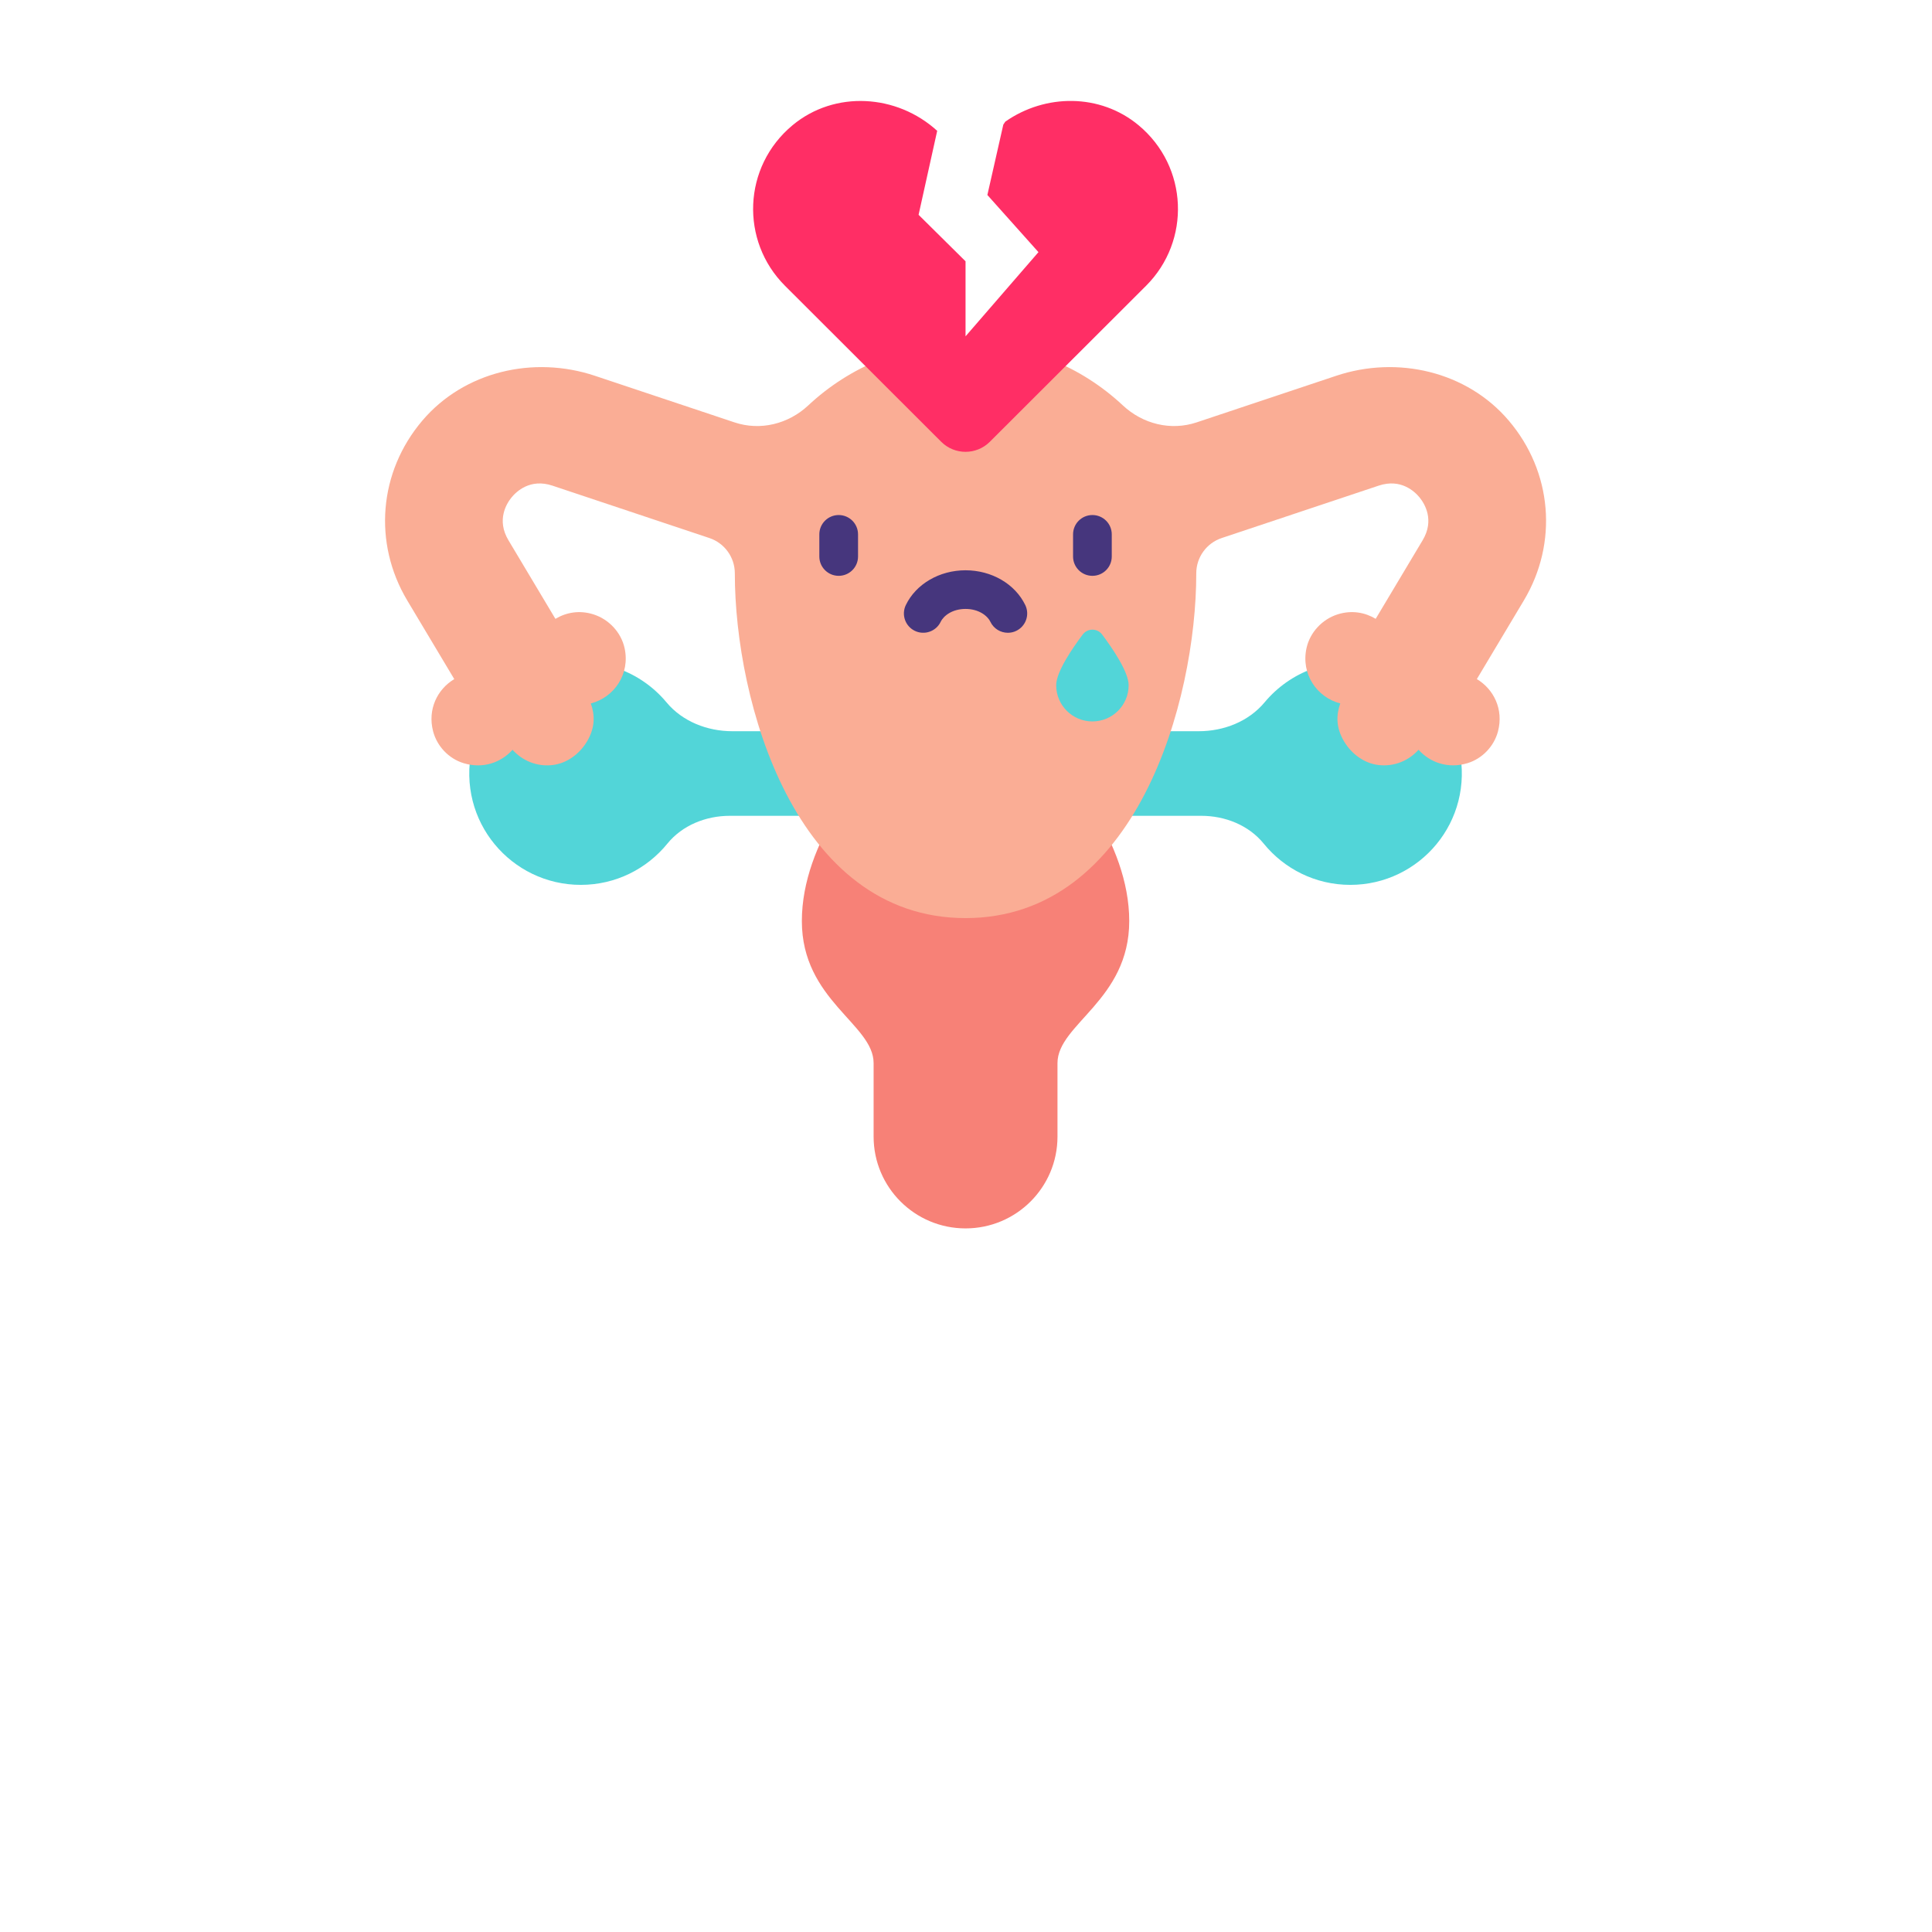 <svg xmlns="http://www.w3.org/2000/svg" xmlns:xlink="http://www.w3.org/1999/xlink" width="816" viewBox="0 0 612 612" height="816" preserveAspectRatio="xMidYMid meet"><path fill="#f78177" d="M 305.855 389.121 C 321.941 389.121 334.98 376.105 334.98 360.043 L 334.98 336.754 C 334.98 324.406 357.707 316.844 357.707 291.758 C 357.707 266.676 337.77 243.363 327.801 233.227 L 283.914 233.227 C 273.945 243.363 254.004 266.676 254.004 291.758 C 254.004 316.844 276.734 324.406 276.734 336.754 L 276.734 360.043 C 276.734 376.105 289.773 389.121 305.855 389.121 Z M 305.855 389.121 " fill-opacity="1" fill-rule="nonzero"></path><path fill="#52d5d8" d="M 435.422 210.562 C 421.469 207.629 408.555 212.918 400.59 222.477 C 395.516 228.566 387.645 231.629 379.715 231.629 L 232 231.629 C 224.07 231.629 216.199 228.574 211.121 222.477 C 203.16 212.918 190.238 207.629 176.293 210.562 C 162.98 213.359 152.227 224.117 149.445 237.414 C 144.672 260.219 161.977 280.301 183.973 280.301 C 195.043 280.301 204.914 275.215 211.387 267.258 C 216.148 261.398 223.629 258.426 231.18 258.426 L 380.535 258.426 C 388.094 258.426 395.566 261.398 400.328 267.258 C 406.801 275.215 416.668 280.301 427.738 280.301 C 449.738 280.301 467.043 260.219 462.27 237.414 C 459.484 224.113 448.734 213.359 435.422 210.562 Z M 435.422 210.562 " fill-opacity="1" fill-rule="nonzero"></path><path fill="#faad95" d="M 477.918 133.219 C 464.66 117.641 442.691 112.555 423.277 119.035 L 379.039 133.801 C 370.863 136.531 361.988 134.309 355.691 128.422 C 342.641 116.223 325.141 108.73 305.855 108.73 C 286.574 108.73 269.074 116.223 256.027 128.422 C 249.734 134.309 240.859 136.531 232.68 133.801 L 188.441 119.035 C 169.023 112.555 147.055 117.637 133.801 133.219 C 119.973 149.469 118.129 172 129.008 190.211 L 143.898 215.121 C 138.566 218.305 135.367 224.688 137.199 231.676 C 138.438 236.398 142.164 240.32 146.84 241.746 C 153.012 243.633 158.746 241.539 162.359 237.512 C 165.402 240.895 169.93 242.91 174.965 242.352 C 179.504 241.852 183.508 238.895 185.875 234.988 C 188.645 230.422 188.41 226.383 187.156 222.832 C 194.523 220.93 199.684 213.547 197.84 205.254 C 196.734 200.297 192.855 196.16 188.008 194.621 C 183.508 193.191 179.32 194.012 175.938 196.031 L 161.051 171.117 C 157.238 164.734 160.441 159.562 161.992 157.633 C 163.551 155.707 167.938 151.488 174.977 153.832 L 224.711 170.434 C 229.531 172.043 232.777 176.547 232.773 181.621 L 232.773 181.707 C 232.773 222.012 251.742 290.824 305.855 290.824 C 359.969 290.824 378.941 222.012 378.941 181.707 L 378.941 181.621 C 378.934 176.547 382.184 172.043 387 170.434 L 436.738 153.832 C 443.773 151.488 448.164 155.711 449.723 157.633 C 451.273 159.562 454.477 164.734 450.664 171.113 L 435.777 196.023 C 432.398 194.004 428.211 193.191 423.707 194.617 C 418.859 196.16 414.977 200.289 413.875 205.25 C 412.027 213.543 417.191 220.922 424.559 222.828 C 423.301 226.379 423.07 230.418 425.84 234.984 C 428.207 238.887 432.207 241.844 436.75 242.348 C 441.781 242.902 446.32 240.891 449.352 237.504 C 452.969 241.531 458.699 243.625 464.879 241.742 C 469.555 240.312 473.285 236.391 474.52 231.672 C 476.355 224.684 473.156 218.305 467.82 215.113 L 482.711 190.203 C 493.59 172 491.746 149.469 477.918 133.219 Z M 477.918 133.219 " fill-opacity="1" fill-rule="nonzero"></path><path fill="#46367d" d="M 319.262 200.445 C 316.98 200.445 314.793 199.172 313.738 196.992 C 312.754 194.953 309.934 192.891 305.855 192.891 C 301.781 192.891 298.961 194.945 297.973 196.984 C 296.504 200.027 292.824 201.301 289.789 199.832 C 286.746 198.363 285.465 194.703 286.941 191.66 C 290.176 184.969 297.605 180.648 305.855 180.648 C 314.109 180.648 321.531 184.969 324.773 191.66 C 326.246 194.703 324.969 198.363 321.922 199.836 C 321.066 200.254 320.156 200.445 319.262 200.445 Z M 271.801 176.285 L 271.801 169.27 C 271.801 165.891 269.055 163.148 265.672 163.148 C 262.285 163.148 259.539 165.891 259.539 169.27 L 259.539 176.285 C 259.539 179.664 262.285 182.406 265.672 182.406 C 269.055 182.406 271.801 179.668 271.801 176.285 Z M 352.172 176.285 L 352.172 169.27 C 352.172 165.891 349.434 163.148 346.043 163.148 C 342.652 163.148 339.914 165.891 339.914 169.27 L 339.914 176.285 C 339.914 179.664 342.652 182.406 346.043 182.406 C 349.434 182.406 352.172 179.668 352.172 176.285 Z M 352.172 176.285 " fill-opacity="1" fill-rule="nonzero"></path><path fill="#ff2e65" d="M 360.645 39.656 C 348.477 29.547 331.094 29.672 318.453 38.531 C 318.238 38.855 318.035 39.156 317.82 39.473 L 312.77 61.766 L 328.953 79.871 L 305.855 106.539 L 305.855 82.77 L 290.98 68.043 L 296.875 41.445 C 284.121 29.809 264.445 28.547 251.062 39.664 C 235.242 52.809 234.441 76.32 248.656 90.52 L 298.145 139.938 C 302.398 144.188 309.301 144.188 313.555 139.938 L 363.047 90.52 C 377.27 76.312 376.465 52.797 360.645 39.656 Z M 360.645 39.656 " fill-opacity="1" fill-rule="nonzero"></path><path fill="#52d5d8" d="M 334.566 217.066 C 334.566 223.395 339.703 228.527 346.043 228.527 C 352.383 228.527 357.52 223.395 357.52 217.066 C 357.52 212.895 352.516 205.523 349.121 201 C 347.574 198.945 344.516 198.945 342.973 201 C 339.57 205.523 334.566 212.887 334.566 217.066 Z M 334.566 217.066 " fill-opacity="1" fill-rule="nonzero"></path></svg>